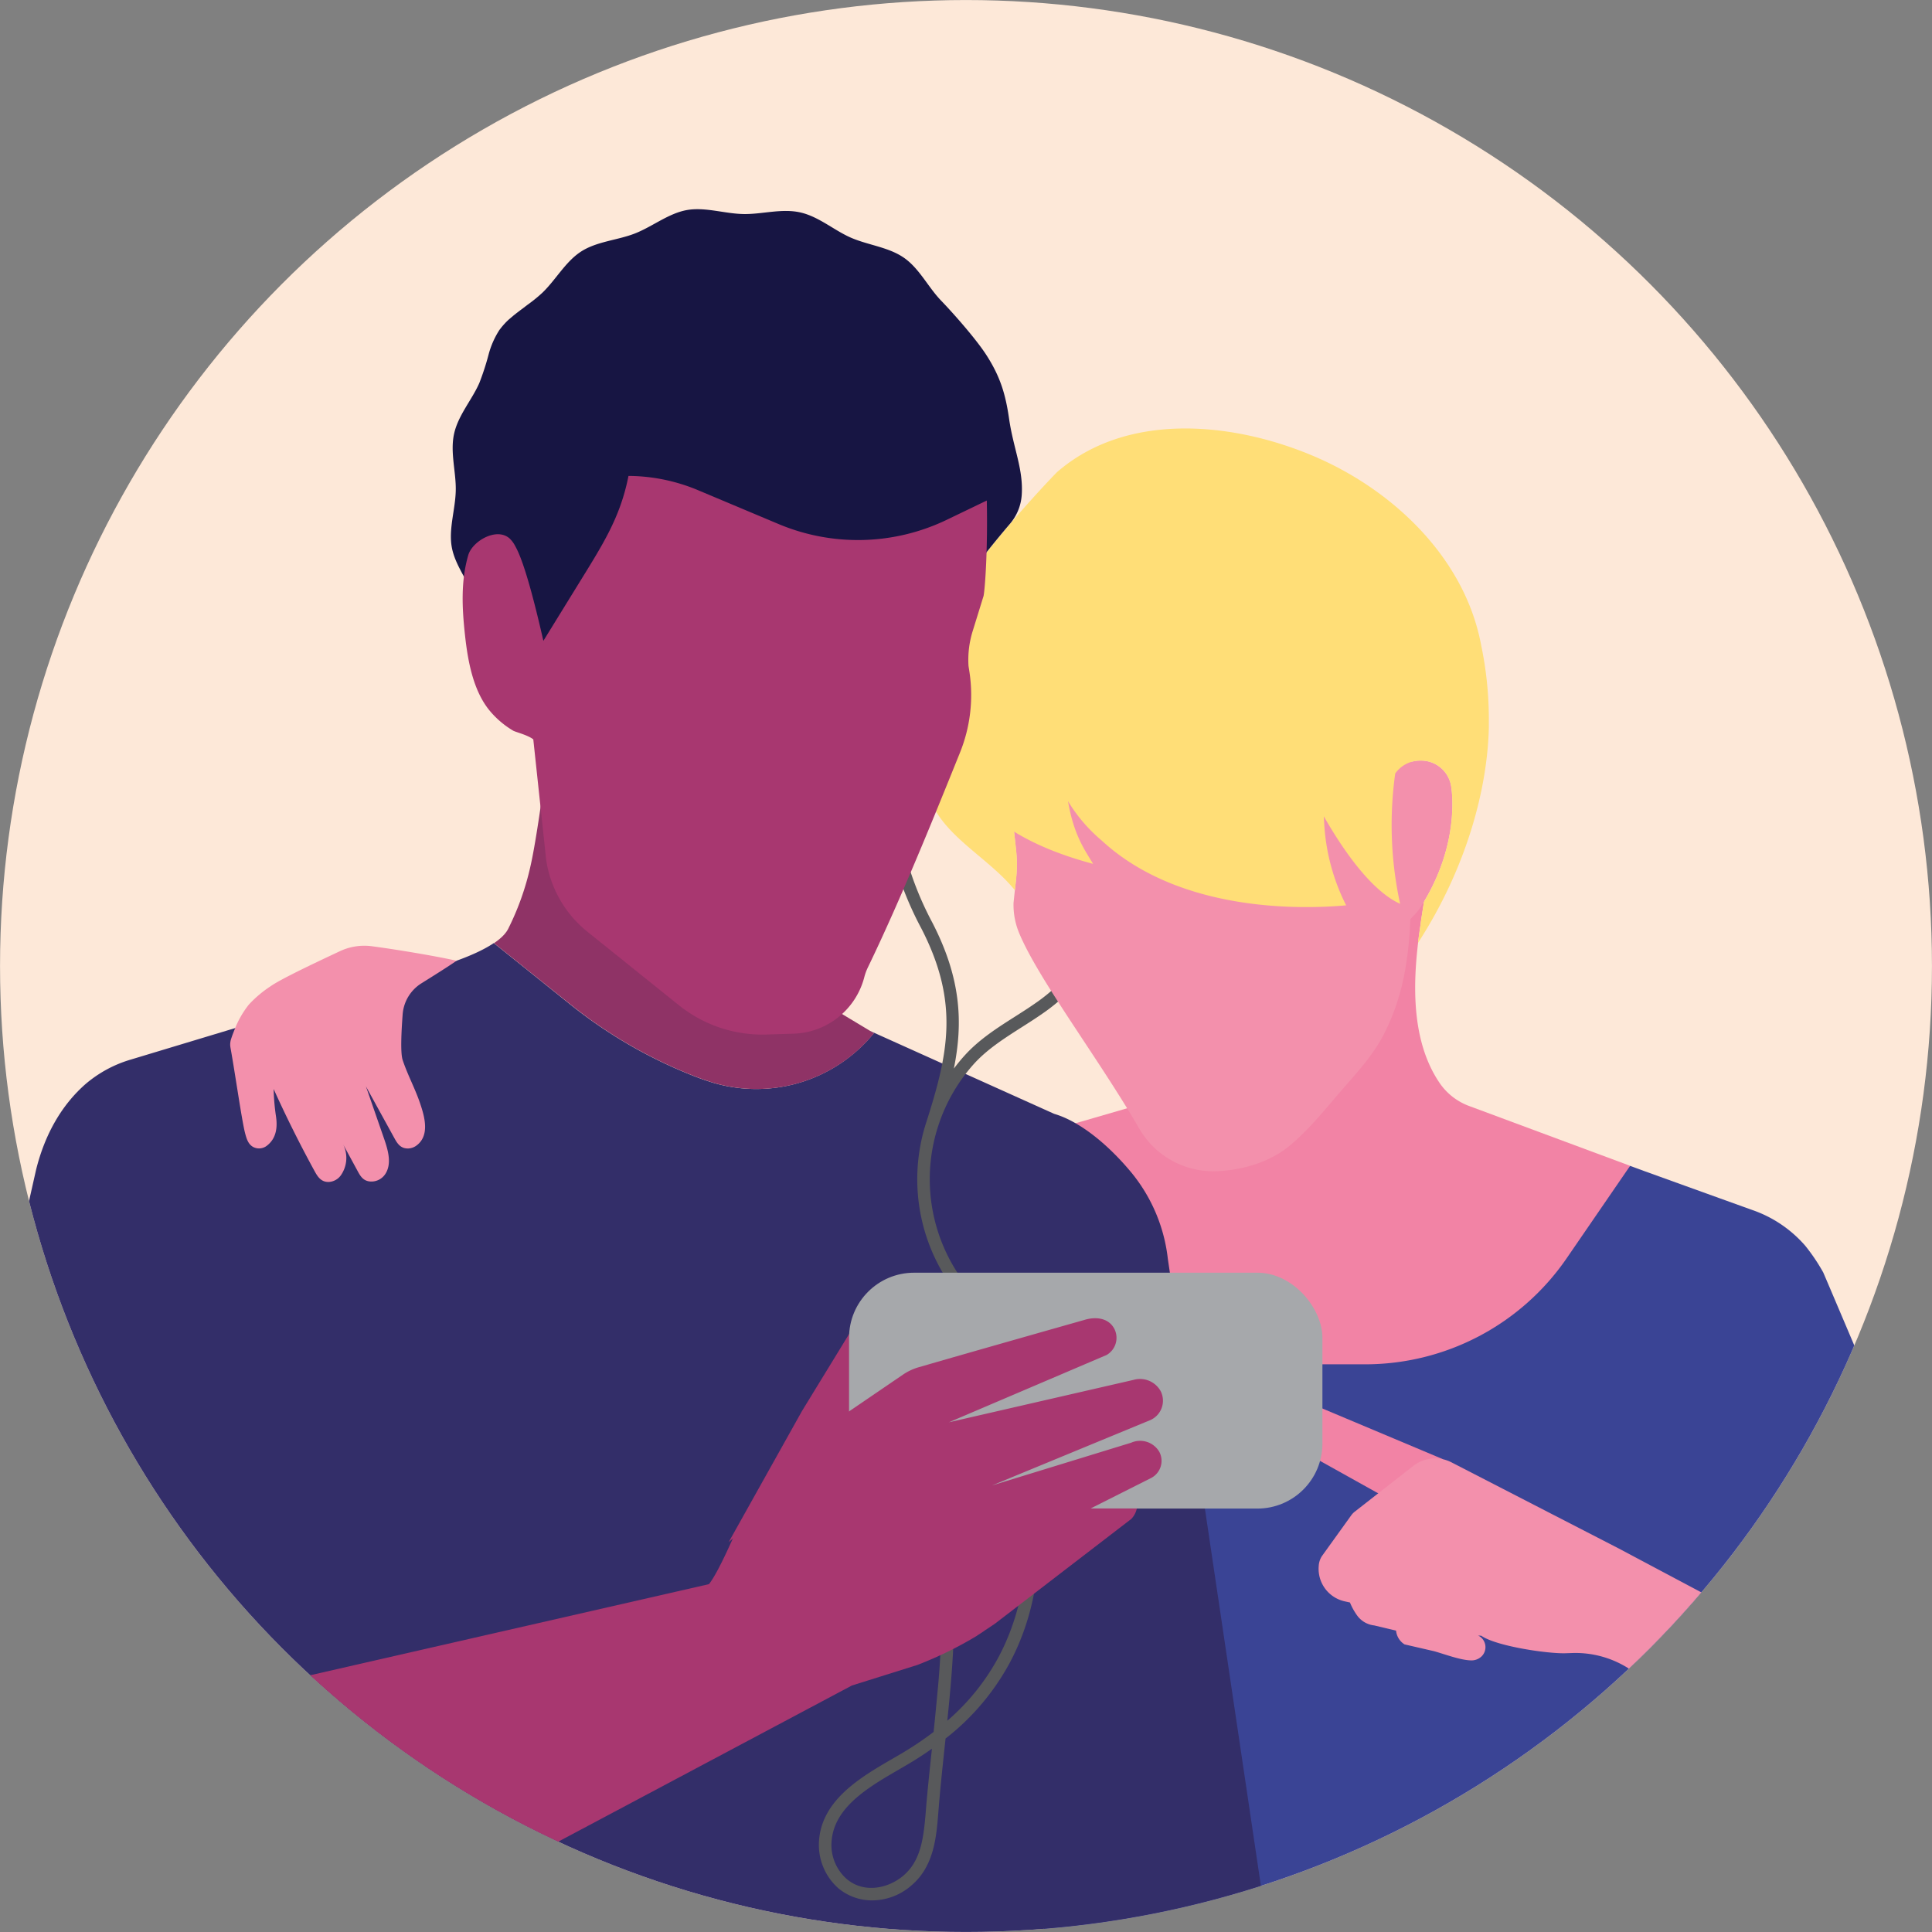 <svg id="Layer_1" data-name="Layer 1" xmlns="http://www.w3.org/2000/svg" xmlns:xlink="http://www.w3.org/1999/xlink" viewBox="0 0 600 600"><rect x="0" y="0" width="600" height="600" fill="#808080" stroke="none"/><defs><style>.cls-1{fill:none;}.cls-2{fill:#fde8d8;}.cls-3{clip-path:url(#clip-path);}.cls-4{fill:#f283a5;}.cls-5{fill:#3a4495;}.cls-6{fill:#332e69;}.cls-7{fill:#58595b;}.cls-8{fill:#a83770;}.cls-9{fill:#a6a8ab;}.cls-10{fill:#93486e;}.cls-11{fill:#f390ac;}.cls-12{fill:#ffde77;}.cls-13{fill:#171543;}.cls-14{fill:#8f3366;}</style><clipPath id="clip-path"><circle class="cls-1" cx="300" cy="300" r="299.99"/></clipPath></defs><title>guardian-life</title><circle class="cls-2" cx="300" cy="300" r="299.99"/><g class="cls-3"><path class="cls-4" d="M447.14,336.41c-13.36-19.52-5.4-49.75-4.2-61.45l-3.27.45s-83.14,66.29-83.43,67c-.56.13-1.2.31-1.93.54l-30.1,8.73v72l130.47,55.22,51.56-116.85-49.93-18.55A19.15,19.15,0,0,1,447.14,336.41Z"/><path class="cls-5" d="M590.42,589.83l43.31-33.47c-18.81-46.84-67.33-160.85-67.5-161.18a58.66,58.66,0,0,0-5.61-8.32,38.32,38.32,0,0,0-16.39-11.07c-.55-.19-16.13-5.8-33.58-12.1l-4.41-1.62-19.7,28.7A75.9,75.9,0,0,1,424,423.7H324.21V605H614.78Z"/><polygon class="cls-4" points="448.2 453.2 385.49 426.83 386.12 440.41 431.14 465.51 448.2 453.2"/><path class="cls-6" d="M384.69,539.2l-22-148.2a51.23,51.23,0,0,0-11.29-26.8c-7.09-8.59-16-15.95-24-18.28l-57.33-25.81,1.29.77a47.14,47.14,0,0,1-50.28,15.26q-2.65-.81-5.25-1.83a147.73,147.73,0,0,1-38.9-22.5l-23.57-18.93c-5.24,3.54-13.33,6.18-17.84,7.54l-95,28.67a38.19,38.19,0,0,0-13.93,7.55C19.25,343.07,14,352.1,11.22,363.21L-24.11,520l-7,38.27A51,51,0,0,0-18,605H394.45Z"/><path class="cls-7" d="M325.17,420.84c-.32-.1-.64-.23-1-.33v3.34Z"/><path class="cls-7" d="M342.33,241.63l-3.44,1.78a53.12,53.12,0,0,1,4.69,35.9,53.88,53.88,0,0,1-22.18,32.35c-2,1.4-4.14,2.75-6.2,4.07-5.4,3.43-11,7-15.45,11.87-1.24,1.35-2.41,2.78-3.52,4.26,2.88-14.25,2.27-28-6.69-45.35-16.65-31.2-12.3-61.66-9.13-83.9,2.62-18.38,4.51-31.66-7.16-35.39l-1.18,3.68c8.18,2.62,7.17,12.49,4.51,31.16-3.25,22.77-7.7,54,9.54,86.25,11.94,23.18,8.34,39,1.48,60.43a57.23,57.23,0,0,0,37.08,72l.22-.67v-3.35a53.36,53.36,0,0,1-33.62-66.76,53.49,53.49,0,0,1,11.32-19.71c4.12-4.5,9.49-7.91,14.68-11.22,2.09-1.33,4.26-2.71,6.33-4.15a57.77,57.77,0,0,0,23.75-34.68A57,57,0,0,0,342.33,241.63Z"/><path class="cls-8" d="M249.08,438.18,268.77,406a4.23,4.23,0,0,1,6.5-.91c3.08,2.89,4.2,7.29,4.54,10.66l.95,15.39L226.3,478.92Z"/><path class="cls-7" d="M270.91,590.18a16.29,16.29,0,0,1-10.55-3.76,18,18,0,0,1-6-14.82c.92-12.68,13-19.71,22.76-25.37,1.54-.89,3-1.73,4.34-2.56a99.92,99.92,0,0,0,8.48-5.8c.53-5,1-10.1,1.47-15.13,3.35-39.63-.72-69.81-12.83-95l3.49-1.67c12.42,25.83,16.61,56.65,13.2,97-.32,3.77-.69,7.56-1.08,11.33a69.74,69.74,0,0,0,16-19.93c6-11.35,8.95-24.63,8.68-39.47-.5-28.08-8.69-42.57-19-65.62l1.27-4.38c10.5,23.42,21.12,41.15,21.64,69.93.28,15.5-2.79,29.42-9.13,41.35a74.81,74.81,0,0,1-20,23.64l-.27,2.53c-.72,6.81-1.47,13.85-2,20.78-.59,7.28-1.33,16.33-8.26,22.25A18.63,18.63,0,0,1,270.91,590.18Zm18.51-47.1q-2.82,2-5.9,3.89c-1.4.86-2.87,1.71-4.42,2.61-9.41,5.47-20.08,11.66-20.85,22.3a14.1,14.1,0,0,0,4.63,11.6c5.43,4.65,13,3,17.69-1,5.3-4.53,6.24-11.27,6.92-19.62C288,556.29,288.73,549.59,289.42,543.08Z"/><rect class="cls-9" x="263.68" y="395.25" width="147.01" height="73.25" rx="20.2"/><path class="cls-10" d="M294.35,423.14Z"/><path class="cls-11" d="M627.79,547.92a15.8,15.8,0,0,0-3.16-2.25L502.78,480.93l-52-26.78a11.06,11.06,0,0,0-11.88,1.11l-18.18,14.21a5.62,5.62,0,0,0-1.09,1.14l-9.09,12.64a6.3,6.3,0,0,0-1,3.09,10.34,10.34,0,0,0,8.2,11l1.5.33a19.38,19.38,0,0,0,2.25,4.06,7.54,7.54,0,0,0,5.29,3.06l6.78,1.62a5.7,5.7,0,0,0,2.63,4.27l9.2,2.12c3.52,1,8.08,2.75,11.4,2.85a4.54,4.54,0,0,0,3.3-1.22,4,4,0,0,0-1.05-6.5l1,.07c4.56,3.23,20.55,5.6,26.14,5.43l2.14-.07a30.72,30.72,0,0,1,18.32,5.36l53.7,53.9C575.45,591.18,590.83,605,614.78,605h12.35A14.9,14.9,0,0,0,642,588.55C639.94,569.45,634.61,554.24,627.79,547.92Z"/><path class="cls-11" d="M450.65,244h0a9.45,9.45,0,0,0-9.53-7.79h-.35a9.1,9.1,0,0,0-1.05.09l-.3.05c-.25,0-.49.09-.73.15l-.19,0L311.83,239c1.08,2.19,2.84,16.85,3.69,24.84a43.43,43.43,0,0,1,0,9.33l-.76,7.26a22.92,22.92,0,0,0,1.77,9.4c6,14.38,24.46,38.61,37.23,60.58a26.51,26.51,0,0,0,23.31,13.33c8.95-.18,17.69-3,23.86-8.28,5.57-4.77,9.85-10,14.61-15.59,5.05-5.89,10.54-11.56,14.14-18.5,6-11.57,7.79-23.47,8.32-35.92l.95-1a17.73,17.73,0,0,0,2.45-3.08C454.05,261.43,450.65,244,450.65,244Z"/><path class="cls-12" d="M460,200.44c-4.87-26.36-26.21-47.24-50.22-58-25.13-11.21-59.25-15.19-81.56,4.23,0,0-53.9,54.94-43.62,74.24,4.05,7.6-.53,20,3.76,25.86,3.74,12.58,18.47,19.29,26.85,29.75l.35-3.37a43.43,43.43,0,0,0,0-9.33c-.17-1.63-.38-3.52-.62-5.54,6.44,3.95,14.35,7.27,24.52,10-2.33-4-5.94-8.61-7.78-19.46a49.7,49.7,0,0,0,10.49,12.24c24.49,22.58,62.87,21.29,75.89,20.1a64,64,0,0,1-6.76-24.52c-.07-1-.13-2.09-.18-3.13,5.87,10.26,14.65,23.09,23.7,27.18v0a115.26,115.26,0,0,1-1.52-40.48,9.46,9.46,0,0,1,7.51-4h.35a9.4,9.4,0,0,1,6,2l.12.1.38.33h0l0,0h0a10,10,0,0,1,1.4,1.58h0l.09.14c.13.19.26.4.38.61h0c.1.17.19.35.28.52l.09.18.24.58c0,.1.07.2.11.31s.09.27.13.4l.09.31c0,.22.11.44.15.66,0,0,0,0,0,.06h0s3.24,16.65-8.41,36.07c-.3,1.95-.65,4.13-1,6.47,0,.7-.3,2.32-.53,3.79-.11.82-.21,1.66-.31,2.51v0c15.52-24,21.58-48.58,22-66.82,0-1,0-1.93,0-2.86A111.43,111.43,0,0,0,460,200.44Z"/><path class="cls-13" d="M295.31,185.87c2.79-3.77,6.32-8.37,11-14.21l0-.06c2.48-3.13,4.95-6.11,7.28-8.85l0,0a15.36,15.36,0,0,0,3.69-8.7c.67-8.11-2.58-14.78-3.9-24-1.11-7.69-2.75-13.07-7-19.71-3.13-4.89-10.1-12.82-14.13-17s-6.75-10-11.55-13.31-11.07-3.88-16.47-6.23c-5.24-2.29-10-6.58-15.78-7.85s-11.89.64-17.6.52c-5.89-.12-11.91-2.25-17.57-1.23s-10.67,5.13-16.06,7.25-11.81,2.46-16.7,5.59-7.87,8.79-12.08,12.83a46.23,46.23,0,0,1-4.76,3.85h0l-1.3,1-.93.69-.37.29-.69.52-.39.32c-.24.18-.47.37-.7.56l-.33.28c-.32.27-.65.56-1,.85l-.17.16c-.26.24-.51.49-.76.74l-.28.31c-.21.22-.42.45-.62.69l-.26.3c-.27.34-.53.68-.78,1h0a26.54,26.54,0,0,0-3.37,7.66,81.12,81.12,0,0,1-2.87,8.82h0c-2.29,5.23-6.57,10-7.84,15.76s.64,11.89.52,17.61c-.12,5.89-2.25,11.9-1.24,17.57s5.14,10.67,7.25,16.06c1,2.6,12.83,19.92,13.54,22.69l129.08-14.49A84.46,84.46,0,0,1,295.31,185.87Z"/><path class="cls-14" d="M275.48,322.7h0S275.47,322.71,275.48,322.7Z"/><path class="cls-14" d="M271,277.21l-56.51-39H169.61c-1.38,10.42-3.37,24.35-4.9,30.93a83.91,83.91,0,0,1-6.91,19.36q-.15.28-.33.57l-.11.17c-.09.13-.18.26-.28.38l-.15.19-.3.37-.17.18-.35.36-.16.17-.41.38-.16.13c-.15.14-.31.27-.48.41l-.13.1c-.18.15-.37.29-.57.44l-.08.06-.7.49L177,311.81a147.73,147.73,0,0,0,38.9,22.5q2.6,1,5.25,1.83a47.14,47.14,0,0,0,50.28-15.26l-12.86-7.73C254.41,310.16,262.91,292.14,271,277.21Z"/><path class="cls-8" d="M144.42,197.34c-.92-8.41-1.36-16.78,1-24.93,1.26-4.36,8.87-8.81,12.89-5.14a9.07,9.07,0,0,1,1.79,2.5c2.92,5.2,6.39,19.32,8.65,29.25l10.48-17c7.8-12.66,13.37-21.08,15.95-34.22a56.69,56.69,0,0,1,21.6,4.43l25,10.51a63.62,63.62,0,0,0,52.22-1.3l12.46-6c.32,15-.53,27.16-1,29.62L302,196.24a30,30,0,0,0-1.22,10.59l.31,2a47.79,47.79,0,0,1-3,25c-7.36,18.23-18.22,45.24-28.57,66.62a16.55,16.55,0,0,0-1.1,3h0a23.44,23.44,0,0,1-22,17.57l-8.41.26a41.39,41.39,0,0,1-27.19-9.11l-28.39-22.81a35.3,35.3,0,0,1-12.81-22.32l-4-37.42c-1.7-1.35-5.57-2.3-6.21-2.68a28,28,0,0,1-7.35-6.25C146.93,214.48,145.28,205.2,144.42,197.34Z"/><path class="cls-11" d="M125.05,329.2c-.74-2.21-.39-9,0-14.24a12.48,12.48,0,0,1,5.84-9.59c3.67-2.29,8.34-5.22,10.9-7-5.41-1.24-17.14-3.28-26.25-4.5a17.85,17.85,0,0,0-10,1.54c-8.3,3.89-18.45,8.71-21.46,10.85A36,36,0,0,0,77.27,312a29.81,29.81,0,0,0-4.45,7.82c-.4,1-.76,1.92-1.07,2.91a5.45,5.45,0,0,0-.17,2.63c1.42,7.87,3.57,23,4.57,26.7.43,1.57.9,3.24,2.43,4.12a3.94,3.94,0,0,0,4.34-.4c3-2.33,3.3-5.9,2.76-9.29a67.66,67.66,0,0,1-.7-8.29q5.83,12.9,12.63,25.34c.94,1.72,2,3.58,4.46,3.53a4.92,4.92,0,0,0,3.8-2.09,9.43,9.43,0,0,0,.73-9.52l4.46,8.21c.83,1.53,1.72,3.13,4,3.26a5.17,5.17,0,0,0,4.63-2.38c2-3.11.87-7.21-.34-10.72l-5.7-16.43,8.77,15.95c.9,1.64,1.9,3.39,4.37,3.32a4.67,4.67,0,0,0,2.77-1.08c3.86-3.09,2.33-8.69,1-12.65C129,338.2,126.65,334,125.05,329.2Z"/><path class="cls-8" d="M351.28,448.05l-43.21,13.27L357.29,441a6.59,6.59,0,0,0,3.23-8.85,7.33,7.33,0,0,0-8.47-3.62l-57.38,13.18,49-20.91a6.15,6.15,0,0,0,2.33-8.25c-1.73-3.12-5.45-3.77-9.15-2.66,0,0-41.16,11.67-50.91,14.55l-.09,0,.09,0a17.08,17.08,0,0,0-5.55,2.49L253.8,445.06c-4,2.73-20.63,24.08-24.54,29.11-.64,1.12-6,14-9.09,17.8L58.1,529a75.05,75.05,0,0,0-46.56,76H111.2l153.36-81.55,20.36-6.39a118.41,118.41,0,0,0,18.56-9.1l-.05,0,.13-.09c.81-.51,1.59-1,2.32-1.55l3.15-2.1h0l42.33-32.52a6.84,6.84,0,0,0,1.7-3.24H338.72L357.5,459a6,6,0,0,0,2.53-8.13A6.91,6.91,0,0,0,351.28,448.05Z"/></g></svg>